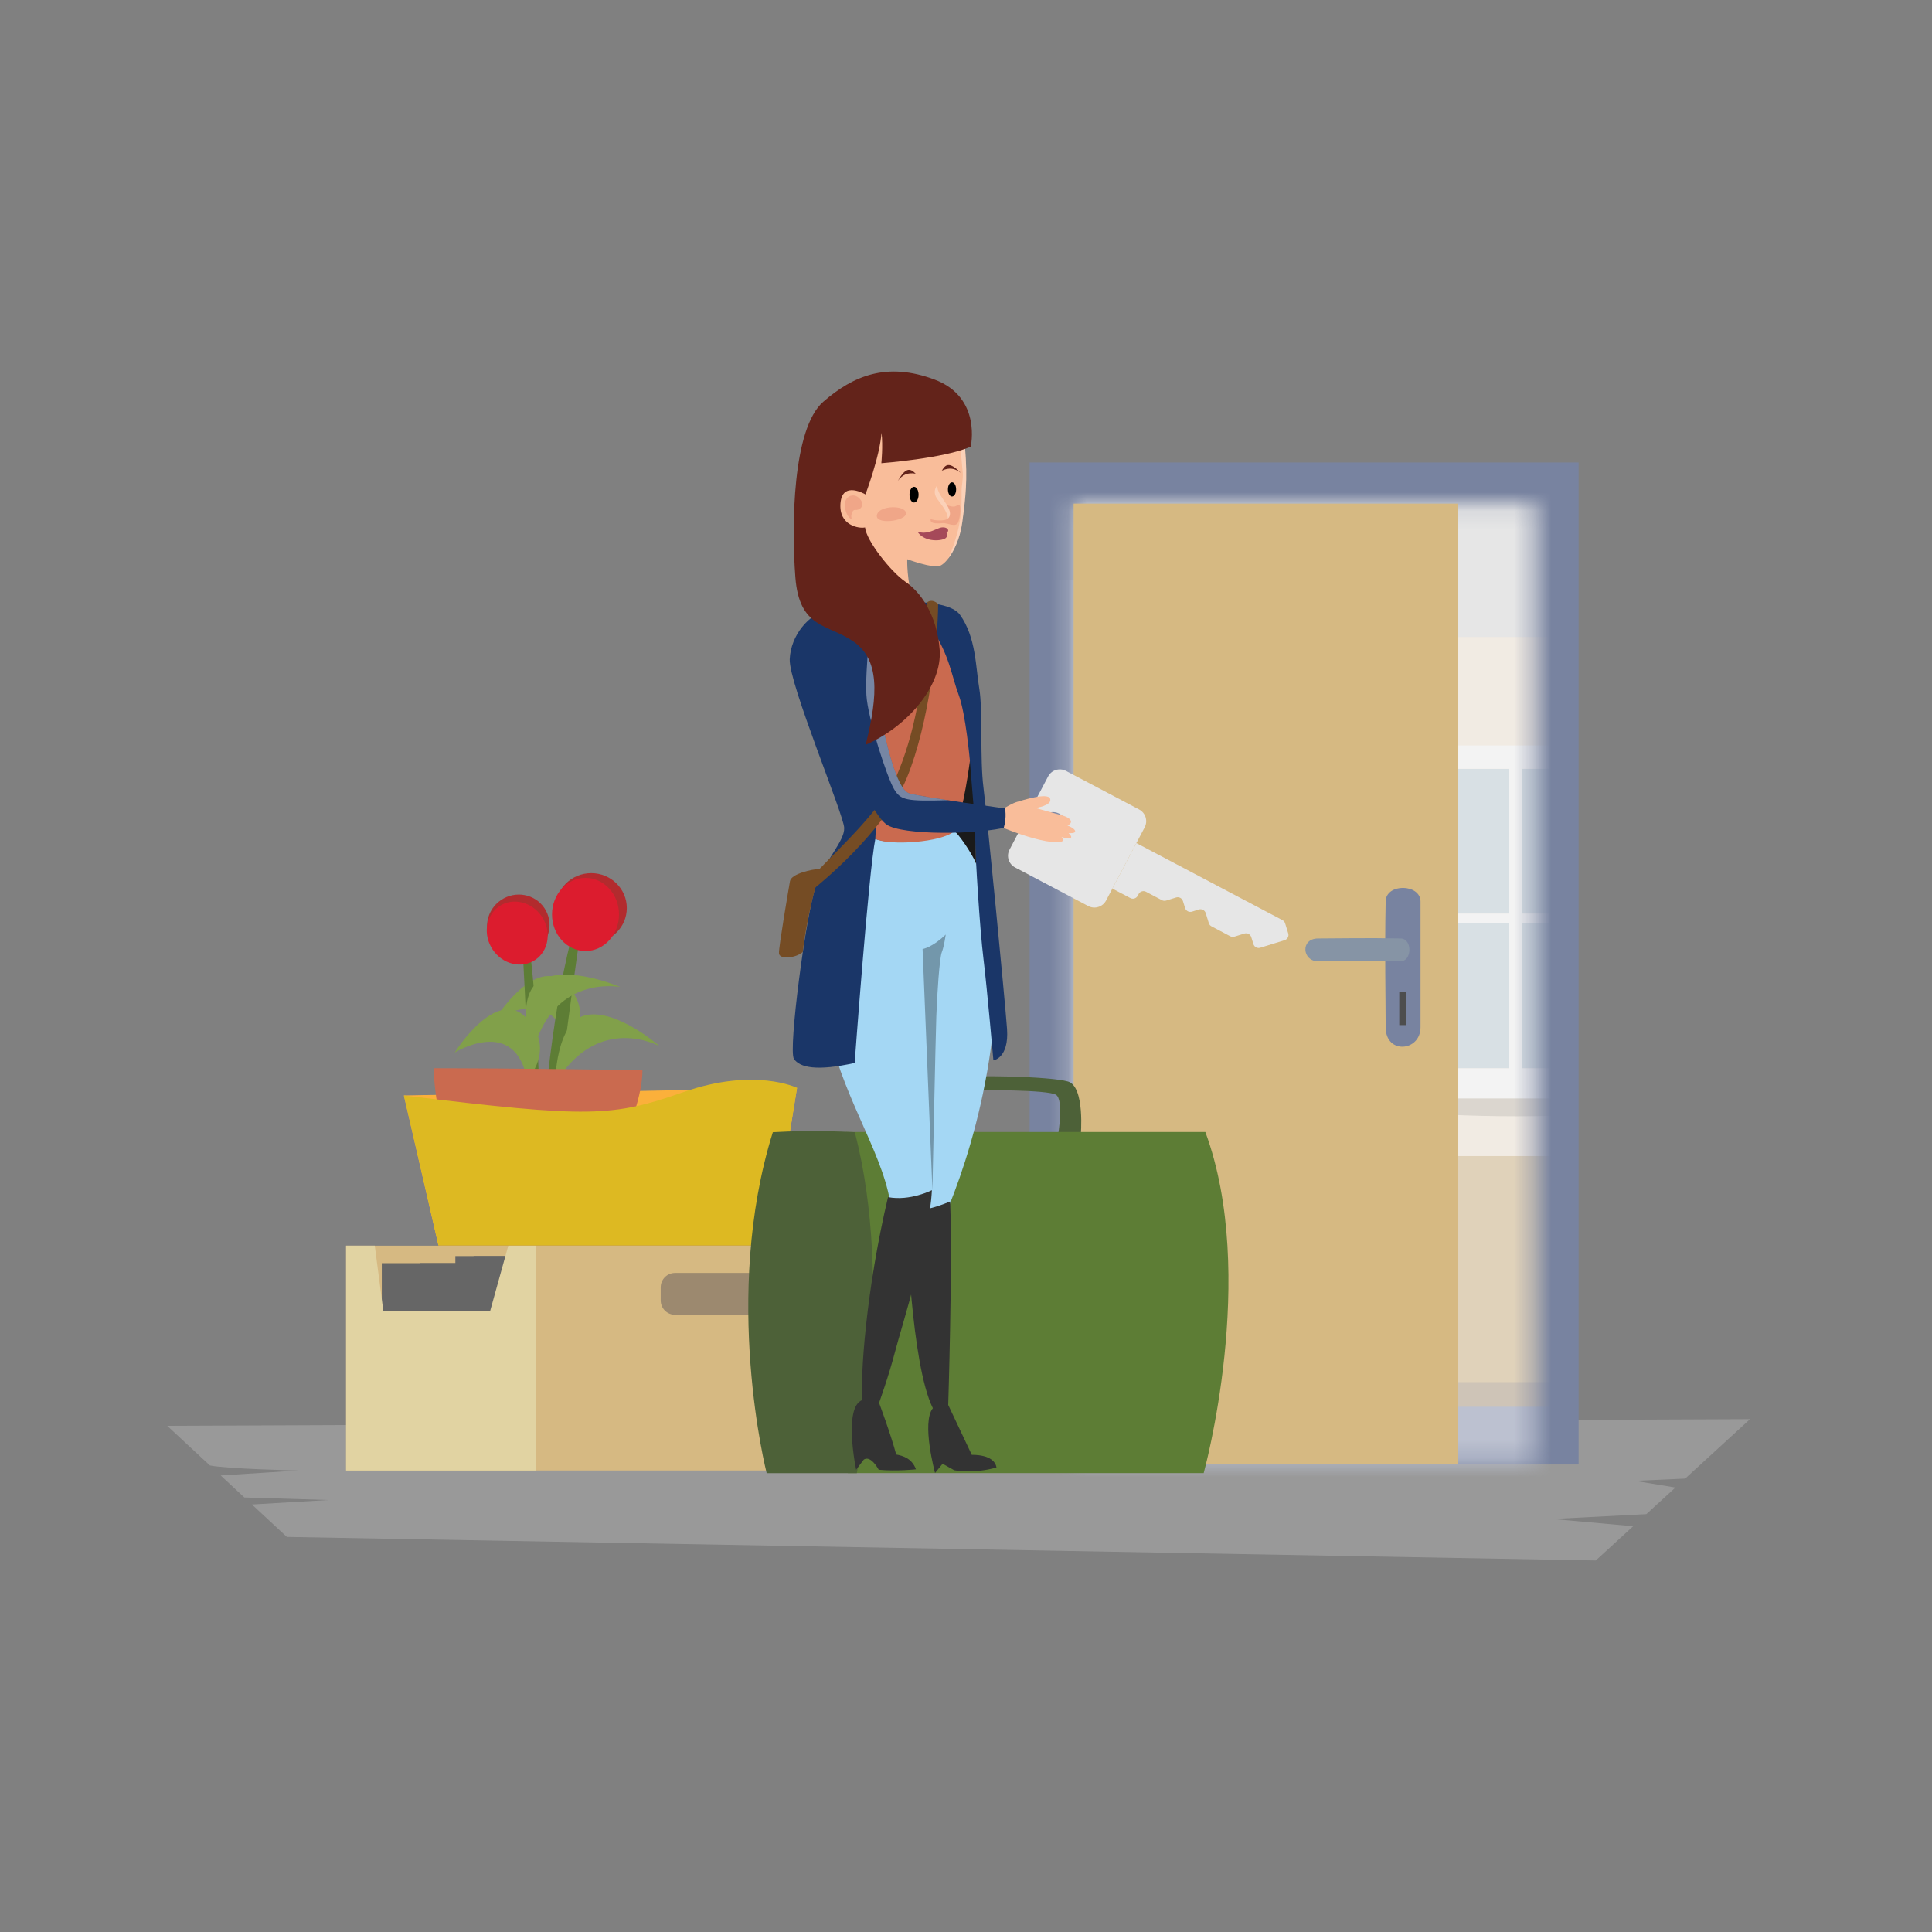 <svg width="104" height="104" viewBox="0 0 104 104" fill="none" xmlns="http://www.w3.org/2000/svg">
<rect x="0" y="0" width="104" height="104" fill="#808080" stroke="none"/>
<path d="M16.068 79.157L11.88 79.425L13.154 80.609L17.687 80.746L13.562 80.987L15.441 82.732L85.901 84L87.914 82.157L83.573 81.767L88.623 81.506L90.187 80.074L87.996 79.714L90.713 79.593L94.204 76.394L9 76.751L11.296 78.885C12.234 79.076 16.067 79.159 16.067 79.159L16.068 79.157Z" fill="#999999"/>
<path d="M21.741 58.969L23.601 67.041H41.528L42.904 58.56L21.741 58.969Z" fill="#FBB03B"/>
<path d="M30.546 56.351C29.903 52.843 26.642 54.869 26.642 54.869C26.642 54.869 28.865 51.312 30.496 52.992C32.127 54.671 30.546 56.351 30.546 56.351Z" fill="#81A04A"/>
<path d="M30.949 49.842C29.812 53.548 29.121 60.712 29.121 62.59C29.121 64.469 29.417 66.049 29.417 66.049C29.417 66.049 29.565 67.728 29.615 64.319C29.664 60.91 31.294 49.842 31.294 49.842H30.949Z" fill="#5D7D35"/>
<path d="M28.325 49.825C28.99 53.572 29.13 60.754 29.03 62.63C28.929 64.505 28.618 66.07 28.618 66.07C28.618 66.07 28.415 67.743 28.56 64.336C28.706 60.929 28.062 49.81 28.062 49.81L28.325 49.825Z" fill="#5D7D35"/>
<path d="M29.882 58.336C32.207 54.464 35.516 56.325 35.516 56.325C35.516 56.325 33.243 54.315 31.568 54.639C29.893 54.962 29.882 58.335 29.882 58.335V58.336Z" fill="#81A04A"/>
<path d="M28.657 56.793C29.665 52.39 33.389 53.132 33.389 53.132C33.389 53.132 30.605 51.927 29.113 52.755C27.621 53.584 28.657 56.793 28.657 56.793Z" fill="#81A04A"/>
<path d="M28.379 58.142C27.736 54.634 24.475 56.66 24.475 56.66C24.475 56.66 26.698 53.103 28.329 54.783C29.96 56.462 28.379 58.142 28.379 58.142Z" fill="#81A04A"/>
<path d="M31.826 50.757C32.884 50.757 33.741 49.916 33.741 48.879C33.741 47.843 32.884 47.002 31.826 47.002C30.768 47.002 29.911 47.843 29.911 48.879C29.911 49.916 30.768 50.757 31.826 50.757Z" fill="#B22B2E"/>
<path d="M31.518 51.194C32.514 51.194 33.322 50.313 33.322 49.226C33.322 48.139 32.514 47.258 31.518 47.258C30.522 47.258 29.715 48.139 29.715 49.226C29.715 50.313 30.522 51.194 31.518 51.194Z" fill="#DC1C2E"/>
<path d="M28.826 51.199C29.601 50.677 29.814 49.638 29.302 48.878C28.79 48.119 27.747 47.926 26.972 48.449C26.197 48.971 25.984 50.01 26.496 50.77C27.009 51.529 28.052 51.722 28.826 51.199Z" fill="#B22B2E"/>
<path d="M28.815 51.669C29.544 51.177 29.701 50.133 29.164 49.337C28.628 48.541 27.601 48.295 26.871 48.787C26.142 49.279 25.985 50.323 26.522 51.119C27.058 51.915 28.085 52.161 28.815 51.669Z" fill="#DC1C2E"/>
<path d="M23.34 57.502C23.495 61.835 25.627 65.097 25.627 65.097H31.791C31.791 65.097 34.583 60.228 34.583 57.619C28.845 57.503 23.34 57.503 23.34 57.503V57.502Z" fill="#CA6A4F"/>
<path d="M47.559 67.055H18.63V79.156H47.559V67.055Z" fill="#D6B982"/>
<path d="M26.898 67.996H20.552V73.188H26.898V67.996Z" fill="#666666"/>
<path d="M27.76 67.996H22.604V73.188H27.76V67.996Z" fill="#666666"/>
<path d="M28.206 67.615H24.512V72.807H28.206V67.615Z" fill="#666666"/>
<path d="M28.368 67.615H25.495V72.807H28.368V67.615Z" fill="#666666"/>
<path d="M27.361 67.055L26.387 70.563H20.634L20.174 67.055H18.63V79.156H28.834V67.055H27.361Z" fill="#E1D3A2"/>
<path d="M40.629 68.522H36.339C35.912 68.522 35.566 68.868 35.566 69.294V70.004C35.566 70.43 35.912 70.776 36.339 70.776H40.629C41.056 70.776 41.402 70.43 41.402 70.004V69.294C41.402 68.868 41.056 68.522 40.629 68.522Z" fill="#9C896F"/>
<path d="M21.741 58.968C31.784 60.195 32.974 60.121 36.805 58.782C40.636 57.443 42.905 58.559 42.905 58.559L41.529 67.039H23.602L21.742 58.968H21.741Z" fill="#DDB922"/>
<path d="M84.977 24.895H55.426V78.833H84.977V24.895Z" fill="#7883A0"/>
<mask id="mask0_7519_147527" style="mask-type:luminance" maskUnits="userSpaceOnUse" x="57" y="27" width="26" height="52">
<path d="M82.61 27.117H57.792V78.736H82.61V27.117Z" fill="white"/>
</mask>
<g mask="url(#mask0_7519_147527)">
<path d="M95.163 33.789H49.545V75.176H95.163V33.789Z" fill="#E3D7C6"/>
<path d="M97.59 75.606H40.376V80.699H97.59V75.606Z" fill="#7883A0"/>
<path d="M98.247 20.949H37.638V34.291H98.247V20.949Z" fill="#CCCCCC"/>
<path opacity="0.2" d="M81.659 60.089C86.933 60.089 91.209 59.596 91.209 58.989C91.209 58.381 86.933 57.889 81.659 57.889C76.384 57.889 72.109 58.381 72.109 58.989C72.109 59.596 76.384 60.089 81.659 60.089Z" fill="black"/>
<path d="M81.227 49.184H73.038V41.385H81.227V49.184ZM90.12 41.385H81.931V49.184H90.12V41.385ZM81.227 49.712H73.038V57.511H81.227V49.712ZM90.12 49.712H81.931V57.511H90.12V49.712Z" fill="#B1C0C9"/>
<path d="M71.779 40.127V59.129H91.492V40.127H71.779ZM81.228 57.51H73.039V49.711H81.228V57.51ZM81.228 49.182H73.039V41.384H81.228V49.182ZM90.122 57.51H81.932V49.711H90.122V57.51ZM90.122 49.182H81.932V41.384H90.122V49.182Z" fill="#E6E6E6"/>
<path d="M90.213 74.195H66.519V75.726H90.213V74.195Z" fill="#9C896F"/>
<path d="M90.748 62.232H65.66V74.402H90.748V62.232Z" fill="#C1A574"/>
<path d="M67.836 31.207H44.166V76.897H67.836V31.207Z" fill="#E6E6E6"/>
<path d="M70.465 39.552C73.611 39.552 76.161 37.002 76.161 33.856C76.161 30.71 73.611 28.16 70.465 28.16C67.319 28.16 64.769 30.71 64.769 33.856C64.769 37.002 67.319 39.552 70.465 39.552Z" fill="white"/>
<path opacity="0.5" d="M86.587 24.895H55.732V81.487H86.587V24.895Z" fill="white"/>
</g>
<path d="M78.459 27.109H57.793V78.832H78.459V27.109Z" fill="#D6B982"/>
<path d="M74.591 48.532C74.535 51.261 74.591 53.82 74.591 55.299C74.591 56.777 76.467 56.606 76.467 55.299V48.532C76.467 47.566 74.591 47.537 74.591 48.532Z" fill="#7883A0"/>
<path d="M75.387 50.519C73.599 50.481 71.923 50.519 70.954 50.519C69.986 50.519 70.097 51.748 70.954 51.748H75.387C76.02 51.748 76.039 50.519 75.387 50.519Z" fill="#8694A5"/>
<path d="M75.671 53.391H75.323V55.18H75.671V53.391Z" fill="#4D4D4D"/>
<path d="M59.541 48.475L61.618 44.537C61.801 44.19 61.668 43.759 61.321 43.575L57.383 41.498C57.035 41.315 56.604 41.449 56.421 41.795L54.344 45.733C54.16 46.081 54.294 46.512 54.641 46.695L58.579 48.772C58.927 48.956 59.357 48.822 59.541 48.475ZM56.032 44.108C56.221 43.749 56.666 43.612 57.024 43.801C57.383 43.99 57.52 44.435 57.331 44.792C57.142 45.151 56.697 45.288 56.339 45.099C55.98 44.911 55.843 44.466 56.032 44.108Z" fill="#E6E6E6"/>
<path d="M61.171 45.384L69.034 49.531C69.104 49.567 69.155 49.629 69.178 49.704L69.345 50.243C69.393 50.399 69.306 50.563 69.15 50.611L67.84 51.016C67.684 51.065 67.519 50.978 67.472 50.822L67.356 50.447C67.307 50.292 67.143 50.206 66.988 50.253L66.449 50.42C66.374 50.443 66.293 50.435 66.225 50.399L65.215 49.865C65.145 49.829 65.094 49.767 65.071 49.692L64.904 49.153C64.856 48.998 64.691 48.911 64.537 48.959L64.162 49.075C64.007 49.123 63.842 49.036 63.794 48.88L63.678 48.506C63.63 48.35 63.465 48.264 63.311 48.312L62.772 48.478C62.697 48.502 62.616 48.494 62.548 48.458L61.69 48.005C61.546 47.928 61.368 47.984 61.292 48.127L61.243 48.22C61.167 48.364 60.989 48.419 60.846 48.343L59.88 47.834L61.173 45.381L61.171 45.384Z" fill="#E6E6E6"/>
<path d="M50.331 61.114C50.331 61.114 50.175 58.239 51.289 58.038C52.404 57.837 56.549 57.949 57.485 58.216C58.42 58.483 58.176 61.136 58.176 61.136H56.95C56.95 61.136 57.285 59.197 56.839 58.93C56.392 58.662 52.872 58.662 51.958 58.707C51.044 58.751 51.579 61.158 51.579 61.158L50.331 61.114Z" fill="#4D6138"/>
<path d="M45.64 79.299H64.795C64.795 79.299 67.737 68.647 64.884 60.935H45.551L45.64 79.299Z" fill="#5D7D35"/>
<path d="M46.013 60.947C48.169 69.158 46.123 79.3 46.123 79.3H41.27C41.27 79.3 38.836 69.787 41.602 60.947C43.87 60.812 46.014 60.947 46.014 60.947H46.013Z" fill="#4D6138"/>
<path d="M47.999 65.679C48.006 62.94 45.836 59.98 44.821 56.315C43.806 52.651 44.736 47.125 45.892 44.87C48.908 45.856 51.39 44.728 51.39 44.728C51.39 44.728 54.153 47.069 53.561 54.398C52.969 61.727 50.214 66.844 50.214 66.844L50.165 65.335C50.165 65.335 48.755 66.007 48.002 65.677L47.999 65.679Z" fill="#A4D7F4"/>
<path opacity="0.3" d="M50.91 50.306C50.192 51.004 49.663 51.088 49.663 51.088L50.192 64.069C50.192 64.069 50.361 55.866 50.403 54.703C50.444 53.54 50.572 51.575 50.698 51.257C50.825 50.94 50.909 50.305 50.909 50.305L50.91 50.306Z" fill="black"/>
<path d="M51.147 64.672C51.279 68.246 51.043 75.629 51.043 75.629L52.313 78.317C52.313 78.317 53.523 78.258 53.641 78.996C52.401 79.35 51.368 79.144 51.368 79.144L50.74 78.795L50.334 79.291C50.334 79.291 49.595 76.574 50.216 75.806C49.034 73.414 48.81 65.89 48.81 65.89C48.81 65.89 48.777 65.559 48.88 65.031C49.118 65.146 49.54 65.178 50.102 65.034C50.664 64.891 51.147 64.672 51.147 64.672Z" fill="#333333"/>
<path d="M46.006 57.219C43.976 57.67 43.046 57.473 42.736 56.994C42.425 56.515 43.384 49.27 43.892 47.776C44.399 46.282 45.471 45.296 45.443 44.563C45.414 43.83 42.454 36.783 42.511 35.485C42.567 34.189 43.553 33.032 44.597 32.807C45.639 32.582 50.798 31.877 51.672 33.089C52.545 34.301 52.518 35.908 52.715 37.063C52.911 38.218 52.743 40.841 52.94 42.392C53.136 43.942 54.096 53.808 54.209 55.387C54.321 56.967 53.475 57.079 53.475 57.079C53.475 57.079 53.137 53.217 52.94 51.611C52.742 50.004 52.496 46.015 52.496 45.169C52.496 44.323 52.433 43.929 52.433 43.929C52.433 43.929 52.095 44.281 51.39 44.733C50.686 45.183 48.135 45.558 47.12 45.156C46.761 46.904 46.007 57.221 46.007 57.221L46.006 57.219Z" fill="#1A3668"/>
<path d="M51.388 44.731C51.829 45.178 52.463 46.22 52.542 46.489C52.51 45.77 52.479 44.3 52.457 43.995C52.436 43.688 52.209 40.961 52.209 40.961C52.209 40.961 51.593 43.417 51.388 44.731Z" fill="#1A1A1A"/>
<path d="M51.39 44.73C51.883 43.56 52.21 40.959 52.21 40.959C52.21 40.959 51.988 38.423 51.607 37.408C51.226 36.393 51.1 35.209 50.127 33.813C46.385 32.757 45.772 33.707 45.772 33.707C45.772 33.707 46.914 35.991 47.125 36.942C47.336 37.893 47.315 40.599 47.315 41.36C47.315 42.121 47.117 45.151 47.117 45.151C47.806 45.536 50.718 45.361 51.387 44.728L51.39 44.73Z" fill="#CA6A4F"/>
<path d="M50.501 32.51C50.487 34.554 50.022 38.931 48.817 41.869C47.612 44.808 43.891 47.775 43.891 47.775C43.891 47.775 43.397 49.593 43.214 51.243C42.847 51.581 41.945 51.666 41.932 51.313C41.918 50.961 42.453 47.846 42.524 47.437C42.594 47.029 43.722 46.789 44.116 46.775C45.131 45.703 47.513 43.532 48.303 41.673C49.092 39.812 49.839 36.894 49.924 32.412C50.206 32.214 50.501 32.51 50.501 32.51Z" fill="#754C24"/>
<path d="M49.196 32.545C48.794 31.245 48.837 30.103 48.837 30.103C48.837 30.103 50.211 30.61 50.592 30.462C50.973 30.314 51.618 29.426 51.797 28.125C51.976 26.824 52.093 25.814 51.951 24.136C51.749 21.727 49.668 20.725 48.244 20.923C46.821 21.12 44.819 21.796 44.382 23.629C43.945 25.462 44.171 27.745 44.651 28.591C45.13 29.437 45.285 29.239 45.609 29.761C45.934 30.282 46.173 32.735 46.173 32.735C46.173 32.735 48.429 34.229 49.197 32.545H49.196Z" fill="#F9BD9A"/>
<path d="M51.248 26.727C51.37 26.727 51.469 26.556 51.469 26.345C51.469 26.134 51.37 25.963 51.248 25.963C51.126 25.963 51.027 26.134 51.027 26.345C51.027 26.556 51.126 26.727 51.248 26.727Z" fill="black"/>
<path d="M49.203 27.051C49.338 27.051 49.448 26.862 49.448 26.628C49.448 26.394 49.338 26.205 49.203 26.205C49.069 26.205 48.959 26.394 48.959 26.628C48.959 26.862 49.069 27.051 49.203 27.051Z" fill="black"/>
<path d="M51.735 25.462C51.404 25.202 51.101 25.152 50.699 25.335C50.932 24.927 51.157 24.898 51.735 25.462Z" fill="#63231A"/>
<path d="M48.326 25.892C48.576 25.553 48.856 25.426 49.292 25.497C48.96 25.163 48.735 25.195 48.326 25.892Z" fill="#63231A"/>
<path d="M50.949 28.684C51.192 28.53 50.917 28.295 50.56 28.424C50.204 28.553 49.88 28.78 49.386 28.618C49.783 29.234 50.77 29.12 50.924 28.95C51.077 28.78 50.948 28.683 50.948 28.683L50.949 28.684Z" fill="#A54959"/>
<path opacity="0.3" d="M50.459 26.118C50.388 26.71 51.488 27.429 51.029 27.915C51.001 27.612 50.811 27.323 50.473 26.886C50.135 26.448 50.459 26.117 50.459 26.117V26.118Z" fill="white"/>
<path opacity="0.4" d="M50.983 27.198C51.474 27.361 51.442 27.203 51.601 27.171C51.76 27.139 51.696 27.837 51.575 28.123C51.453 28.408 50.994 28.144 50.766 28.16C50.539 28.177 50.026 28.234 50.1 27.939C50.322 28.034 50.869 28.054 51.029 27.918C51.189 27.781 51.179 27.521 50.984 27.199L50.983 27.198Z" fill="#E3856E"/>
<path opacity="0.4" d="M48.738 27.523C48.511 27.167 47.226 27.239 47.199 27.766C47.173 28.295 49.049 28.015 48.738 27.523Z" fill="#E3856E"/>
<path opacity="0.3" d="M51.62 28.31C51.797 27.485 51.761 26.732 51.761 26.428C51.761 26.125 51.853 25.83 51.825 25.434C51.796 25.04 51.733 24.638 51.726 24.102L51.441 22.516C51.712 22.961 51.898 23.498 51.952 24.138C52.093 25.815 51.976 26.827 51.797 28.127C51.678 28.988 51.355 29.666 51.039 30.071C51.285 29.54 51.489 28.93 51.62 28.31Z" fill="white"/>
<path d="M46.668 34.68C47.193 35.658 47.097 37.119 47.376 38.432C47.655 39.745 48.235 42.494 48.946 42.706C49.658 42.918 54.339 43.551 54.339 43.551C54.339 43.551 54.51 43.981 54.282 44.505C52.679 44.943 48.533 44.974 47.721 44.382C46.908 43.79 45.636 40.725 45.636 40.725C45.636 40.725 44.295 37.737 44.034 36.394C43.775 35.05 44.728 32.351 46.668 34.68Z" fill="#1A3668"/>
<path d="M54.03 44.573C55.222 45.05 56.225 45.322 56.843 45.339C57.46 45.357 57.144 45.059 57.144 45.059C57.144 45.059 57.99 45.313 57.524 44.844C58.076 44.895 57.92 44.608 57.466 44.439C57.864 44.241 57.553 43.997 57.2 43.902C56.846 43.807 55.745 43.495 55.745 43.495C55.745 43.495 56.646 43.364 56.53 42.997C56.414 42.63 54.97 43.104 54.737 43.169C54.504 43.235 54.094 43.481 54.094 43.481C54.094 43.481 54.211 43.978 54.029 44.574L54.03 44.573Z" fill="#F9BD9A"/>
<path opacity="0.4" d="M46.743 34.834C47.182 35.807 47.111 37.185 47.376 38.432C47.655 39.745 48.235 42.493 48.946 42.706C49.22 42.786 50.078 42.93 51.032 43.075C48.762 43.141 48.483 43.067 48.134 42.489C47.755 41.863 46.708 38.658 46.639 37.417C46.599 36.696 46.673 35.616 46.744 34.835L46.743 34.834Z" fill="white"/>
<path opacity="0.4" d="M46.312 26.883C46.01 26.513 45.62 26.672 45.508 26.968C45.397 27.264 45.561 27.835 45.863 27.968C45.783 27.831 45.836 27.423 46.048 27.45C46.261 27.476 46.598 27.233 46.312 26.884V26.883Z" fill="#E3856E"/>
<path d="M52.253 24.046C50.815 24.68 47.443 24.934 47.443 24.934C47.443 24.934 47.538 24.004 47.453 23.295C47.359 24.585 46.587 26.615 46.587 26.615C46.587 26.615 45.35 25.864 45.244 27.08C45.138 28.296 46.259 28.465 46.566 28.391C46.629 29.099 47.962 30.79 48.743 31.319C49.525 31.848 50.435 33.053 50.583 34.977C50.731 36.901 48.86 39.11 46.598 40.093C47.296 37.334 47.328 35.495 45.943 34.533C44.558 33.571 43.025 33.856 42.814 31.065C42.603 28.275 42.659 23.072 44.315 21.629C45.933 20.22 47.741 19.472 50.305 20.431C52.87 21.389 52.254 24.046 52.254 24.046H52.253Z" fill="#63231A"/>
<path d="M50.164 64.067C50.033 66.746 48.533 71.408 48.186 72.746C47.839 74.085 47.32 75.516 47.32 75.516C47.32 75.516 47.932 77.144 48.244 78.298C48.555 78.355 49.086 78.482 49.306 79.094C49.306 79.094 48.271 79.21 47.302 79.117C46.809 78.256 46.489 78.581 46.489 78.581L46.086 79.117C46.086 79.117 45.378 75.731 46.425 75.362C46.302 74.162 46.609 69.479 47.802 64.441C48.995 64.667 50.164 64.066 50.164 64.066V64.067Z" fill="#333333"/>
</svg>
